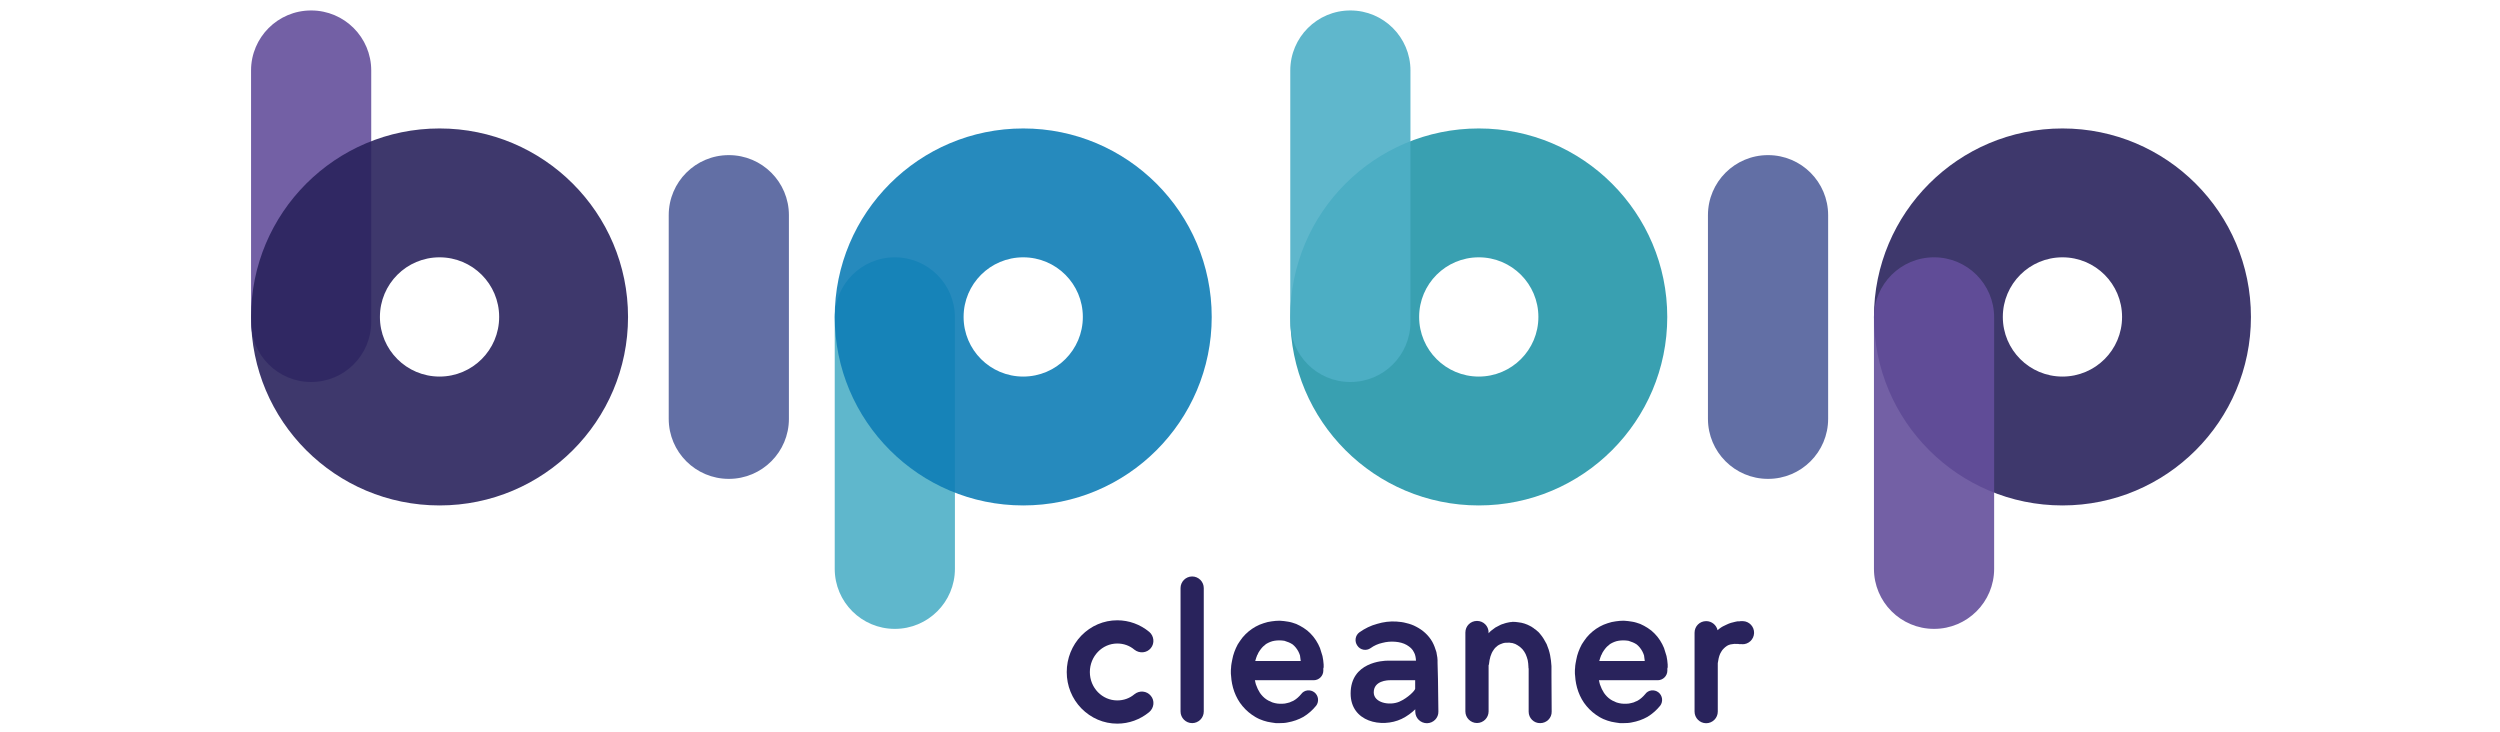 <svg width="239" height="70" viewBox="0 0 239 70" fill="none" xmlns="http://www.w3.org/2000/svg">
<g clip-path="url(#clip0_1_119)">
<path d="M106.81 69.18C105.52 69.18 104.3 68.66 103.38 67.72C102.48 66.8 101.98 65.56 101.98 64.25C101.98 62.94 102.48 61.69 103.38 60.76C104.3 59.82 105.52 59.3 106.81 59.3C107.93 59.3 109 59.69 109.87 60.41C110.33 60.8 110.4 61.5 110.02 61.96C109.63 62.44 108.93 62.49 108.45 62.11C107.99 61.72 107.42 61.52 106.81 61.52C105.37 61.52 104.19 62.74 104.19 64.25C104.19 65.76 105.37 66.96 106.81 66.96C107.42 66.96 107.99 66.76 108.45 66.37C108.93 65.98 109.63 66.04 110.02 66.52C110.41 66.98 110.33 67.68 109.87 68.07C109 68.79 107.93 69.18 106.81 69.18Z" fill="#29235C"/>
<path d="M112.86 68.02V56.22C112.86 55.61 113.36 55.11 113.97 55.11C114.58 55.11 115.08 55.61 115.08 56.22V68.02C115.08 68.63 114.58 69.13 113.97 69.13C113.36 69.13 112.86 68.63 112.86 68.02Z" fill="#29235C"/>
<path d="M126.51 63.98V64.11C126.51 64.61 126.1 65.03 125.59 65.03H119.97C119.99 65.16 120.03 65.29 120.06 65.42L120.23 65.84C120.27 65.91 120.3 65.99 120.34 66.04L120.45 66.24C120.62 66.48 120.82 66.7 121.08 66.87C121.19 66.94 121.32 67.02 121.47 67.07C121.53 67.11 121.6 67.13 121.67 67.16L121.89 67.22C121.96 67.24 122.04 67.24 122.11 67.26C122.2 67.26 122.28 67.28 122.35 67.28C122.52 67.28 122.68 67.28 122.83 67.26C123 67.22 123.14 67.2 123.29 67.15C123.35 67.13 123.42 67.09 123.49 67.06C123.56 67.04 123.64 67 123.69 66.97C123.95 66.82 124.19 66.6 124.39 66.36C124.68 65.95 125.26 65.88 125.66 66.19C126.05 66.5 126.12 67.06 125.83 67.46C125.81 67.46 125.81 67.48 125.81 67.48C125.48 67.89 125.07 68.25 124.61 68.53C124.15 68.79 123.63 68.97 123.12 69.06C122.86 69.12 122.6 69.13 122.35 69.13H121.96C121.83 69.11 121.68 69.09 121.55 69.07C121.29 69.03 121.03 68.98 120.78 68.89C120.65 68.85 120.52 68.8 120.39 68.74C120.28 68.68 120.15 68.63 120.04 68.56C119.56 68.28 119.14 67.93 118.79 67.51C118.44 67.1 118.18 66.62 118 66.13C117.82 65.63 117.72 65.12 117.69 64.6C117.67 64.49 117.67 64.36 117.67 64.23C117.67 64.1 117.67 63.97 117.69 63.84C117.69 63.71 117.71 63.58 117.73 63.45C117.75 63.34 117.77 63.21 117.8 63.08C117.89 62.56 118.08 62.07 118.33 61.6C118.46 61.38 118.63 61.16 118.79 60.94C118.96 60.74 119.16 60.53 119.36 60.37C119.78 60.02 120.28 59.74 120.8 59.58C121.06 59.49 121.32 59.43 121.57 59.4C121.83 59.36 122.09 59.34 122.34 59.34C122.62 59.36 122.87 59.38 123.13 59.43C123.41 59.47 123.66 59.56 123.92 59.65C124.16 59.76 124.42 59.89 124.64 60.04C124.88 60.19 125.1 60.37 125.29 60.57C125.68 60.96 125.99 61.46 126.19 61.95C126.28 62.21 126.36 62.47 126.43 62.72C126.49 63 126.52 63.25 126.54 63.53V63.59C126.56 63.72 126.54 63.85 126.5 63.96L126.51 63.98ZM120.2 62.6C120.13 62.78 120.05 62.99 120 63.19H124.35C124.33 63.01 124.31 62.82 124.28 62.66C124.19 62.38 124.06 62.13 123.87 61.9C123.78 61.79 123.69 61.7 123.58 61.61C123.47 61.54 123.34 61.46 123.21 61.41C123.06 61.35 122.93 61.3 122.79 61.26C122.64 61.24 122.48 61.22 122.33 61.22C122 61.22 121.7 61.26 121.43 61.37C121.36 61.41 121.28 61.43 121.23 61.46L121.03 61.57C120.97 61.63 120.92 61.66 120.86 61.72C120.8 61.76 120.75 61.81 120.69 61.87C120.6 61.96 120.51 62.09 120.43 62.2C120.34 62.33 120.26 62.46 120.21 62.61L120.2 62.6Z" fill="#29235C"/>
<path d="M137.51 68.02C137.53 68.63 137.03 69.13 136.42 69.14C135.81 69.14 135.31 68.66 135.3 68.05V67.81C134.95 68.14 134.53 68.47 133.99 68.73C132.09 69.63 129.12 69.01 129.12 66.3C129.12 63.29 132.24 63.16 132.66 63.16H135.37C135.35 62.85 135.3 62.57 135.17 62.35C135.1 62.2 135 62.07 134.89 61.96C134.76 61.85 134.63 61.74 134.48 61.66C134.17 61.48 133.78 61.38 133.37 61.35C132.96 61.32 132.56 61.35 132.15 61.46C131.74 61.55 131.36 61.72 131.03 61.96C130.61 62.26 130.03 62.14 129.76 61.72C129.47 61.31 129.56 60.74 129.96 60.45C130.48 60.08 131.05 59.8 131.66 59.64C132.25 59.46 132.88 59.38 133.5 59.42C133.81 59.44 134.15 59.48 134.46 59.57C134.77 59.64 135.09 59.75 135.4 59.92C135.69 60.07 135.99 60.27 136.25 60.51C136.51 60.75 136.75 61.04 136.93 61.36C137.1 61.67 137.22 62.01 137.32 62.34C137.36 62.52 137.39 62.69 137.41 62.86C137.41 62.93 137.43 63.03 137.43 63.12V63.36L137.47 64.91L137.51 68.03V68.02ZM135.3 65.03H132.88C132.66 65.03 131.33 65.07 131.33 66.19C131.33 67.19 132.82 67.48 133.76 67.09C134.61 66.72 135.29 66 135.29 65.84V65.03H135.3Z" fill="#29235C"/>
<path d="M142.3 60.48V60.54L142.32 60.52L142.52 60.32C142.67 60.21 142.82 60.1 142.96 59.99C143.13 59.9 143.29 59.81 143.46 59.73C143.55 59.69 143.63 59.66 143.72 59.64C143.81 59.6 143.9 59.58 144 59.55L144.28 59.49C144.28 59.49 144.37 59.47 144.41 59.47C144.47 59.47 144.52 59.47 144.56 59.45C144.76 59.45 144.97 59.45 145.15 59.49C145.56 59.53 145.94 59.66 146.31 59.86C146.35 59.88 146.38 59.92 146.44 59.93C146.48 59.97 146.51 59.99 146.57 60.02C146.61 60.04 146.64 60.08 146.68 60.11C146.74 60.13 146.77 60.17 146.81 60.2C146.85 60.22 146.88 60.26 146.92 60.29C146.96 60.33 146.99 60.36 147.03 60.38C147.1 60.45 147.18 60.53 147.23 60.6C147.49 60.9 147.69 61.25 147.86 61.58C148.01 61.93 148.12 62.28 148.19 62.63C148.26 62.98 148.3 63.33 148.32 63.68V64.57L148.34 68.02C148.36 68.63 147.86 69.13 147.25 69.13C146.64 69.15 146.14 68.65 146.14 68.04V63.93L146.12 63.84V63.77C146.12 63.53 146.08 63.31 146.05 63.11C146.03 63.02 145.99 62.91 145.96 62.81L145.85 62.53C145.76 62.36 145.67 62.2 145.55 62.07C145.42 61.94 145.31 61.83 145.16 61.74C145.14 61.72 145.1 61.7 145.07 61.68L144.96 61.62C144.96 61.62 144.89 61.58 144.85 61.56C144.81 61.54 144.78 61.54 144.72 61.52C144.68 61.5 144.65 61.5 144.61 61.48H144.54C144.54 61.48 144.5 61.46 144.48 61.46H144.41C144.41 61.46 144.37 61.44 144.34 61.44H144.21C144.01 61.44 143.82 61.44 143.66 61.5C143.48 61.56 143.31 61.63 143.16 61.74C143.01 61.85 142.88 61.98 142.77 62.16C142.53 62.49 142.4 62.97 142.35 63.47C142.35 63.51 142.33 63.56 142.31 63.6V68.01C142.31 68.62 141.81 69.12 141.2 69.12C140.59 69.12 140.09 68.62 140.09 68.01V60.47C140.09 59.84 140.59 59.36 141.2 59.36C141.81 59.36 142.31 59.84 142.31 60.47L142.3 60.48Z" fill="#29235C"/>
<path d="M159.4 63.98V64.11C159.4 64.61 158.99 65.03 158.48 65.03H152.86C152.88 65.16 152.92 65.29 152.95 65.42L153.12 65.84C153.16 65.91 153.19 65.99 153.23 66.04L153.34 66.24C153.51 66.48 153.71 66.7 153.97 66.87C154.08 66.94 154.21 67.02 154.36 67.07C154.42 67.11 154.49 67.13 154.56 67.16L154.78 67.22C154.85 67.24 154.93 67.24 155 67.26C155.09 67.26 155.17 67.28 155.24 67.28C155.41 67.28 155.57 67.28 155.72 67.26C155.89 67.22 156.03 67.2 156.18 67.15C156.24 67.13 156.31 67.09 156.38 67.06C156.45 67.04 156.53 67 156.58 66.97C156.84 66.82 157.08 66.6 157.28 66.36C157.57 65.95 158.15 65.88 158.55 66.19C158.94 66.5 159.01 67.06 158.72 67.46C158.7 67.46 158.7 67.48 158.7 67.48C158.37 67.89 157.96 68.25 157.5 68.53C157.04 68.79 156.52 68.97 156.01 69.06C155.75 69.12 155.49 69.13 155.24 69.13H154.85C154.72 69.11 154.57 69.09 154.44 69.07C154.18 69.03 153.92 68.98 153.67 68.89C153.54 68.85 153.41 68.8 153.28 68.74C153.17 68.68 153.04 68.63 152.93 68.56C152.45 68.28 152.03 67.93 151.68 67.51C151.33 67.1 151.07 66.62 150.89 66.13C150.71 65.63 150.61 65.12 150.58 64.6C150.56 64.49 150.56 64.36 150.56 64.23C150.56 64.1 150.56 63.97 150.58 63.84C150.58 63.71 150.6 63.58 150.62 63.45C150.64 63.34 150.66 63.21 150.69 63.08C150.78 62.56 150.97 62.07 151.22 61.6C151.35 61.38 151.52 61.16 151.68 60.94C151.85 60.74 152.05 60.53 152.25 60.37C152.67 60.02 153.17 59.74 153.69 59.58C153.95 59.49 154.21 59.43 154.46 59.4C154.72 59.36 154.98 59.34 155.23 59.34C155.51 59.36 155.76 59.38 156.02 59.43C156.3 59.47 156.55 59.56 156.81 59.65C157.05 59.76 157.31 59.89 157.53 60.04C157.77 60.19 157.99 60.37 158.18 60.57C158.57 60.96 158.88 61.46 159.08 61.95C159.17 62.21 159.25 62.47 159.32 62.72C159.38 63 159.41 63.25 159.43 63.53V63.59C159.45 63.72 159.43 63.85 159.39 63.96L159.4 63.98ZM153.09 62.6C153.02 62.78 152.94 62.99 152.89 63.19H157.24C157.22 63.01 157.2 62.82 157.17 62.66C157.08 62.38 156.95 62.13 156.76 61.9C156.67 61.79 156.58 61.7 156.47 61.61C156.36 61.54 156.23 61.46 156.1 61.41C155.95 61.35 155.82 61.3 155.68 61.26C155.53 61.24 155.37 61.22 155.22 61.22C154.89 61.22 154.59 61.26 154.32 61.37C154.25 61.41 154.17 61.43 154.12 61.46L153.92 61.57C153.86 61.63 153.81 61.66 153.75 61.72C153.69 61.76 153.64 61.81 153.58 61.87C153.49 61.96 153.4 62.09 153.32 62.2C153.23 62.33 153.15 62.46 153.1 62.61L153.09 62.6Z" fill="#29235C"/>
<path d="M166.55 61.58H166.27C166.21 61.56 166.16 61.56 166.1 61.56H166.01C165.88 61.54 165.75 61.56 165.62 61.58C165.36 61.6 165.14 61.69 164.94 61.86C164.85 61.93 164.76 62.03 164.66 62.14C164.59 62.25 164.51 62.36 164.44 62.51C164.33 62.77 164.26 63.08 164.22 63.4V68.03C164.22 68.64 163.72 69.14 163.11 69.14C162.5 69.14 162 68.64 162 68.03V60.49C162 59.86 162.5 59.38 163.11 59.38C163.64 59.38 164.09 59.75 164.2 60.25C164.24 60.21 164.29 60.16 164.35 60.12C164.57 59.94 164.83 59.81 165.09 59.7C165.35 59.57 165.62 59.5 165.9 59.44C165.96 59.42 166.03 59.42 166.1 59.4H166.27L166.42 59.38H166.62C167.23 59.4 167.71 59.91 167.69 60.52C167.67 61.13 167.16 61.61 166.55 61.59V61.58Z" fill="#29235C"/>
<path opacity="0.9" d="M69.68 14.83H69.67C66.5 14.83 63.93 17.4 63.93 20.57V40.04C63.93 43.21 66.5 45.78 69.67 45.78H69.68C72.85 45.78 75.42 43.21 75.42 40.04V20.57C75.42 17.4 72.85 14.83 69.68 14.83Z" fill="#51609B"/>
<path opacity="0.9" d="M29.75 1H29.74C26.57 1 24 3.57 24 6.74V30.78C24 33.95 26.57 36.52 29.74 36.52H29.75C32.92 36.52 35.49 33.95 35.49 30.78V6.74C35.49 3.57 32.92 1 29.75 1Z" fill="#644F9C"/>
<path opacity="0.9" d="M85.55 24.6H85.54C82.37 24.6 79.8 27.17 79.8 30.34V54.38C79.8 57.55 82.37 60.12 85.54 60.12H85.55C88.72 60.12 91.29 57.55 91.29 54.38V30.34C91.29 27.17 88.72 24.6 85.55 24.6Z" fill="#4EAFC7"/>
<path opacity="0.9" d="M169.03 14.83H169.02C165.85 14.83 163.28 17.4 163.28 20.57V40.04C163.28 43.21 165.85 45.78 169.02 45.78H169.03C172.2 45.78 174.77 43.21 174.77 40.04V20.57C174.77 17.4 172.2 14.83 169.03 14.83Z" fill="#51609B"/>
<path opacity="0.9" d="M42.02 12.28C32.07 12.28 24 20.34 24 30.3C24 40.26 32.07 48.32 42.02 48.32C51.97 48.32 60.04 40.25 60.04 30.3C60.04 20.35 51.97 12.28 42.02 12.28ZM47.72 30.3C47.72 33.45 45.17 36 42.02 36C38.87 36 36.32 33.45 36.32 30.3C36.32 27.15 38.87 24.6 42.02 24.6C45.17 24.6 47.72 27.15 47.72 30.3Z" fill="#29235C"/>
<path opacity="0.9" d="M97.82 12.28C87.87 12.28 79.8 20.35 79.8 30.3C79.8 40.25 87.87 48.32 97.82 48.32C107.77 48.32 115.84 40.25 115.84 30.3C115.84 20.35 107.77 12.28 97.82 12.28ZM103.52 30.3C103.52 33.45 100.97 36 97.82 36C94.67 36 92.12 33.45 92.12 30.3C92.12 27.15 94.67 24.6 97.82 24.6C100.97 24.6 103.52 27.15 103.52 30.3Z" fill="#0F7EB6"/>
<path d="M141.37 12.28C131.42 12.28 123.35 20.35 123.35 30.3C123.35 40.25 131.42 48.32 141.37 48.32C151.32 48.32 159.39 40.25 159.39 30.3C159.39 20.35 151.32 12.28 141.37 12.28ZM147.07 30.3C147.07 33.45 144.52 36 141.37 36C138.22 36 135.67 33.45 135.67 30.3C135.67 27.15 138.22 24.6 141.37 24.6C144.52 24.6 147.07 27.15 147.07 30.3Z" fill="#39A0B1"/>
<path opacity="0.9" d="M197.17 12.28C187.22 12.28 179.15 20.35 179.15 30.3C179.15 40.25 187.22 48.32 197.17 48.32C207.12 48.32 215.19 40.25 215.19 30.3C215.19 20.35 207.12 12.28 197.17 12.28ZM202.87 30.3C202.87 33.45 200.32 36 197.17 36C194.02 36 191.47 33.45 191.47 30.3C191.47 27.15 194.02 24.6 197.17 24.6C200.32 24.6 202.87 27.15 202.87 30.3Z" fill="#29235C"/>
<path opacity="0.9" d="M184.9 24.6H184.89C181.72 24.6 179.15 27.17 179.15 30.34V54.38C179.15 57.55 181.72 60.12 184.89 60.12H184.9C188.07 60.12 190.64 57.55 190.64 54.38V30.34C190.64 27.17 188.07 24.6 184.9 24.6Z" fill="#644F9C"/>
<path opacity="0.9" d="M129.1 1H129.09C125.92 1 123.35 3.57 123.35 6.74V30.78C123.35 33.95 125.92 36.52 129.09 36.52H129.1C132.27 36.52 134.84 33.95 134.84 30.78V6.74C134.84 3.57 132.27 1 129.1 1Z" fill="#4EAFC7"/>
</g>
<defs>
<clipPath id="clip0_1_119">
<rect width="191.19" height="68.18" fill="white" transform="translate(24 1)"/>
</clipPath>
</defs>
</svg>
